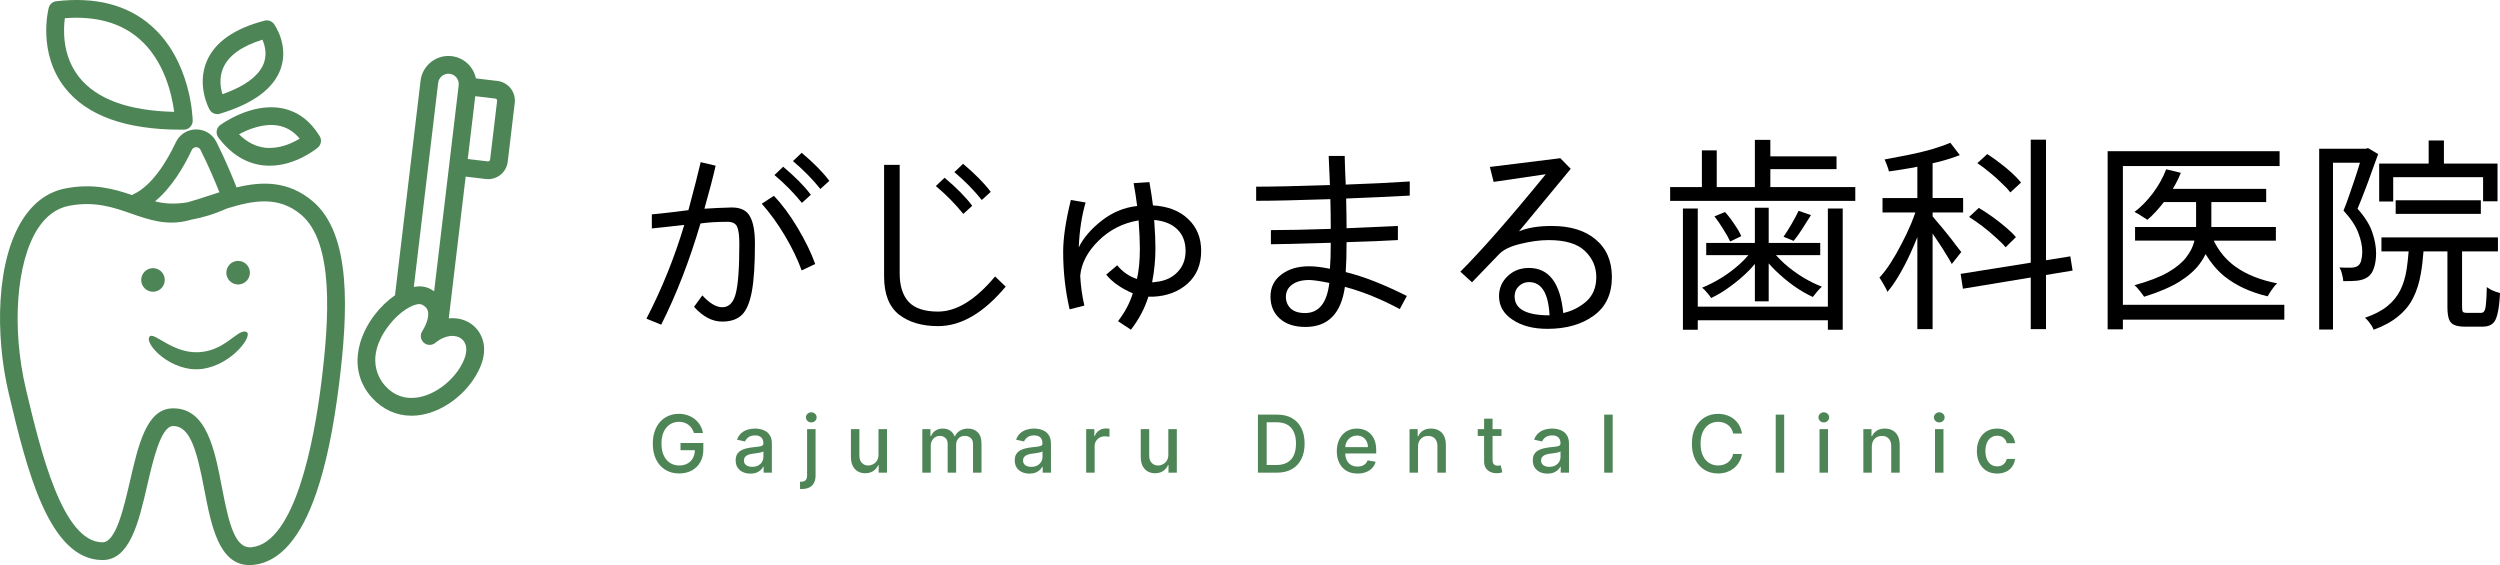<?xml version="1.0" encoding="UTF-8"?><svg id="_レイヤー_2" xmlns="http://www.w3.org/2000/svg" viewBox="0 0 242.775 54.875"><g id="_レイヤー_1-2"><path d="M150.697,21.943c-1.305,0-2.368.175-3.189.525l5.026-6.075-1.01-1.029-6.842.848.364,1.453,5.066-.747c-3.445,4.225-6.21,7.38-8.296,9.466l1.131,1.029,2.644-2.745c.417-.431,1.11-.76,2.078-.989.983-.242,1.891-.363,2.725-.363,1.628,0,2.806.357,3.532,1.07.727.7,1.09,1.541,1.09,2.523,0,.996-.323,1.783-.969,2.361-.646.565-1.392.942-2.24,1.13-.283-2.92-1.393-4.38-3.33-4.38-.834,0-1.527.269-2.079.807-.552.525-.828,1.171-.828,1.938,0,.942.438,1.702,1.312,2.281.875.592,2.005.888,3.391.888,1.817,0,3.31-.424,4.481-1.272,1.184-.848,1.776-2.099,1.776-3.754,0-1.561-.525-2.779-1.574-3.653-1.036-.875-2.456-1.312-4.259-1.312ZM147.084,28.786c0-.404.135-.733.404-.989.282-.269.612-.404.989-.404,1.224,0,1.89,1.076,1.998,3.229-2.261,0-3.391-.612-3.391-1.837Z"/><path d="M130.624,16.534c-.014-.686-.027-1.151-.041-1.393h-1.554c.068,1.386.108,2.328.121,2.826-3.162.108-5.55.161-7.165.161v1.372c1.602,0,4.003-.054,7.206-.161.027.915.04,1.877.04,2.886-2.368.081-4.306.121-5.813.121v1.372c.74,0,2.678-.047,5.813-.141,0,1.036-.027,1.877-.081,2.523-.794-.161-1.466-.242-2.018-.242-1.103,0-2.005.269-2.704.807-.7.525-1.05,1.238-1.05,2.139,0,.888.303,1.601.908,2.139.606.538,1.433.807,2.483.807,2.193,0,3.471-1.298,3.835-3.895,1.749.471,3.525,1.191,5.328,2.16l.686-1.272c-2.247-1.13-4.225-1.904-5.934-2.321.054-.794.081-1.763.081-2.906,1.924-.054,3.586-.121,4.985-.202v-1.372c-.309.013-1.971.087-4.985.222,0-.686-.013-1.648-.04-2.886,2.085-.081,4.144-.175,6.176-.283v-1.372c-1.844.121-3.916.222-6.217.303-.013-.256-.033-.72-.06-1.393ZM126.728,30.4c-.605,0-1.069-.148-1.392-.444-.31-.31-.464-.686-.464-1.13,0-.484.195-.875.585-1.171.403-.309.962-.464,1.675-.464.363,0,1.016.094,1.958.283-.229,1.951-1.016,2.927-2.362,2.927Z"/><path d="M111.963,19.945c-.067-.579-.181-1.332-.343-2.26l-1.534.101c.135.74.249,1.48.343,2.22-1.251.134-2.395.605-3.431,1.413s-1.783,1.675-2.24,2.604c.067-1.628.289-3.081.666-4.359l-1.433-.242c-.498,2.018-.747,3.693-.747,5.026,0,1.924.209,3.788.626,5.591l1.433-.363c-.215-.928-.35-1.89-.404-2.886.108-1.211.7-2.348,1.776-3.411,1.077-1.063,2.375-1.722,3.896-1.978.08,1.103.121,2.018.121,2.745,0,1.157-.095,2.139-.283,2.947-.767-.256-1.406-.7-1.917-1.332l-1.07.908c.592.727,1.453,1.332,2.583,1.816-.282.928-.76,1.83-1.433,2.705l1.252.828c.78-1.009,1.345-2.079,1.695-3.209h.505c1.332-.067,2.435-.491,3.31-1.272.874-.794,1.312-1.85,1.312-3.169,0-1.265-.417-2.294-1.252-3.088-.834-.807-1.978-1.251-3.431-1.332ZM114.345,26.424c-.511.538-1.198.854-2.059.949-.161.027-.296.04-.404.04.216-1.103.323-2.207.323-3.31,0-.7-.04-1.615-.121-2.745.983.094,1.736.404,2.261.928.525.525.787,1.218.787,2.079,0,.834-.262,1.521-.787,2.059Z"/><path d="M91.102,30.259c-1.319,0-2.274-.316-2.866-.949-.579-.632-.868-1.554-.868-2.765v-10.536h-1.514v10.838c0,1.695.478,2.927,1.433,3.693.969.754,2.24,1.13,3.815,1.13,2.234,0,4.42-1.278,6.56-3.835l-1.029-.989c-1.897,2.274-3.741,3.411-5.53,3.411Z"/><path d="M95.341,19.421l.868-.787c-.619-.834-1.514-1.742-2.684-2.725l-.848.807c.996.834,1.884,1.736,2.664,2.705Z"/><path d="M93.544,20.773l.868-.787c-.619-.834-1.514-1.742-2.684-2.725l-.848.807c.996.834,1.884,1.736,2.664,2.705Z"/><path d="M77.871,19.703l.868-.787c-.619-.834-1.514-1.742-2.684-2.725l-.848.807c.996.834,1.884,1.736,2.664,2.705Z"/><path d="M77.851,14.839l-.848.807c.996.834,1.884,1.736,2.664,2.705l.868-.787c-.619-.834-1.514-1.742-2.684-2.725Z"/><path d="M71.07,20.147c-.982.027-1.87.067-2.664.121.484-1.709.848-3.101,1.09-4.178l-1.453-.343c-.242,1.05-.639,2.604-1.191,4.662-.39.04-.989.114-1.796.222-.794.094-1.379.155-1.756.182v1.372c.296-.04.801-.094,1.514-.161.713-.081,1.258-.141,1.635-.182-.955,3.189-2.18,6.223-3.673,9.103l1.433.585c1.467-2.906,2.738-6.183,3.815-9.829.753-.108,1.628-.161,2.624-.161.471,0,.78.155.928.464.148.309.222.868.222,1.675,0,2.395-.121,4.023-.363,4.884-.229.848-.659,1.272-1.292,1.272-.592,0-1.238-.384-1.938-1.15l-.807,1.11c.861.955,1.769,1.433,2.725,1.433.834,0,1.473-.215,1.917-.646.444-.431.767-1.184.969-2.26.202-1.076.303-2.624.303-4.642,0-1.211-.161-2.099-.484-2.664-.31-.579-.895-.868-1.756-.868Z"/><path d="M75.147,19.017l-1.171.767c.821.928,1.574,1.971,2.26,3.128.686,1.157,1.224,2.274,1.615,3.35l1.312-.626c-.377-1.063-.942-2.227-1.695-3.492-.753-1.265-1.527-2.308-2.321-3.128Z"/><path d="M230.542,25.995c.133-.4.2-.868.2-1.402,0-.627-.12-1.295-.361-2.002-.227-.721-.707-1.495-1.441-2.322.227-.534.454-1.101.681-1.702.24-.614.467-1.228.68-1.842.227-.627.441-1.215.641-1.762l-.981-.581-.22.06h-4.525v17.559h1.341V15.804h2.621c-.026.081-.05.155-.078.24-.133.454-.287.934-.46,1.442-.161.494-.334,1.001-.521,1.522-.174.507-.354.988-.541,1.442.721.787,1.202,1.515,1.442,2.182.254.654.38,1.261.38,1.822,0,.294-.033.567-.1.821-.053.24-.16.421-.32.541-.16.107-.374.167-.641.18h-.52c-.201,0-.414-.007-.641-.02.12.187.207.407.26.661.067.254.107.474.12.661.481.013.928,0,1.342-.04.2-.027.387-.067.56-.12.187-.067.347-.147.481-.24.28-.2.48-.501.601-.901Z"/><path d="M242.334,28.318c-.16-.053-.313-.12-.46-.2-.147-.08-.274-.16-.381-.24-.013.721-.04,1.261-.08,1.622-.026.347-.08.581-.16.701-.067.12-.173.18-.32.18h-1.362c-.213,0-.347-.033-.4-.1-.054-.067-.08-.227-.08-.481v-5.386h3.484v-1.362h-11.313v1.362h2.642c-.052.626-.114,1.223-.199,1.762-.12.761-.327,1.435-.621,2.022-.293.587-.714,1.101-1.261,1.542s-1.268.814-2.162,1.121c.106.08.213.187.32.32.12.147.227.294.32.44.094.147.16.28.201.401.987-.36,1.788-.801,2.402-1.321.627-.507,1.108-1.101,1.442-1.782.347-.694.594-1.475.74-2.343.12-.659.2-1.392.26-2.162h2.323v5.386c0,.494.047.881.14,1.161.094.28.261.474.501.581.254.12.607.18,1.061.18h1.722c.4,0,.714-.094.941-.28.227-.174.394-.501.5-.981.121-.481.201-1.148.241-2.002-.12-.04-.267-.087-.441-.14Z"/><polygon points="232.404 17.206 241.133 17.206 241.133 19.548 242.534 19.548 242.534 15.885 237.329 15.885 237.329 13.642 235.847 13.642 235.847 15.885 231.042 15.885 231.042 19.568 232.404 19.568 232.404 17.206"/><rect x="232.644" y="19.448" width="8.269" height="1.321"/><polygon points="206.154 16.125 221.371 16.125 221.371 14.683 204.673 14.683 204.673 31.982 206.154 31.982 206.154 31.041 221.831 31.041 221.831 29.599 206.154 29.599 206.154 16.125"/><path d="M212.301,24.994c-.387.507-.981.994-1.782,1.462-.801.454-1.882.868-3.243,1.241.12.094.233.207.34.34.12.133.234.274.34.42.107.133.194.254.261.36,1.415-.44,2.556-.928,3.423-1.462.868-.547,1.522-1.121,1.962-1.722.238-.315.432-.633.586-.952.485.81,1.069,1.522,1.777,2.113,1.135.921,2.549,1.582,4.245,1.982.106-.2.247-.42.42-.661.174-.254.34-.454.501-.601-1.602-.307-2.944-.841-4.025-1.602-.935-.669-1.636-1.524-2.132-2.543h6.036v-1.322h-6.27c0-.02.004-.04.004-.06v-2.363h5.325v-1.281h-9.068c.296-.504.565-1.02.78-1.562l-1.422-.34c-.307.801-.734,1.568-1.281,2.302-.548.734-1.148,1.348-1.802,1.842.12.053.26.127.42.22.16.093.314.193.461.3.16.094.287.174.38.24.559-.477,1.087-1.062,1.594-1.722h3.131v2.343c0,.026-.005.054-.005.08h-5.921v1.322h5.76c-.006.027-.008.053-.014.08-.12.507-.38,1.021-.781,1.542Z"/><path d="M189.898,23.753c-.254-.347-.534-.708-.841-1.081-.307-.387-.601-.741-.881-1.061-.214-.267-.373-.458-.501-.605v-.376h2.964v-1.401h-2.964v-3.378c.184-.045.38-.079.561-.126.774-.2,1.468-.42,2.082-.661l-.921-1.201c-.494.214-1.101.427-1.822.641-.707.2-1.461.38-2.262.541-.788.16-1.555.307-2.303.441.08.16.16.354.241.581.093.227.153.42.18.581.774-.107,1.575-.234,2.402-.38.124-.024.238-.056.361-.081v3.044h-3.384v1.401h3.19c-.121.351-.255.71-.407,1.081-.28.667-.594,1.328-.941,1.982-.334.654-.681,1.261-1.041,1.822s-.727,1.041-1.101,1.442c.133.187.273.414.42.681.16.267.281.5.361.701.387-.454.767-1.001,1.141-1.642.387-.654.747-1.348,1.081-2.082.246-.53.462-1.059.681-1.589v8.937h1.481v-9.283c.185.27.369.537.561.834.28.414.534.814.761,1.201.24.374.42.681.54.921l.921-1.161c-.106-.147-.293-.387-.56-.721Z"/><path d="M194.383,17.786c.36.334.64.634.84.901l1.042-.961c-.227-.28-.521-.587-.881-.921-.361-.334-.755-.661-1.182-.981-.413-.32-.821-.607-1.221-.861l-.961.881c.4.267.808.574,1.221.921.414.334.795.674,1.142,1.021Z"/><path d="M193.802,23.052c.4.347.721.667.961.961l1.001-.981c-.24-.294-.561-.607-.961-.941-.4-.347-.834-.687-1.301-1.021-.468-.334-.915-.627-1.342-.881l-.941.881c.427.267.868.574,1.322.921.453.347.874.701,1.261,1.061Z"/><polygon points="201.05 24.894 198.687 25.272 198.687 13.562 197.206 13.562 197.206 25.508 190.398 26.596 190.619 28.038 197.206 26.948 197.206 31.962 198.687 31.962 198.687 26.703 201.27 26.276 201.05 24.894"/><polygon points="171.918 16.425 178.345 16.425 178.345 15.184 171.918 15.184 171.918 13.582 170.416 13.582 170.416 18.167 166.712 18.167 166.712 14.603 165.271 14.603 165.271 18.167 162.188 18.167 162.188 19.508 180.167 19.508 180.167 18.167 171.918 18.167 171.918 16.425"/><path d="M175.862,20.89l-1.201-.42c-.174.374-.4.801-.681,1.281-.28.481-.54.894-.781,1.241l.981.4c.267-.32.541-.701.821-1.141.294-.454.581-.908.861-1.362Z"/><polygon points="177.504 29.779 164.87 29.779 164.87 20.249 163.429 20.249 163.429 32.022 164.87 32.022 164.87 31.101 177.504 31.101 177.504 32.022 178.946 32.022 178.946 20.249 177.504 20.249 177.504 29.779"/><path d="M169.095,22.932c-.134-.32-.354-.701-.661-1.141-.293-.454-.6-.854-.921-1.201l-1.021.42c.294.374.581.794.861,1.261.294.454.514.848.661,1.181l1.081-.52Z"/><path d="M167.173,26.976c-.627.387-1.255.708-1.882.961.147.107.3.26.46.461.174.2.314.38.421.541.627-.294,1.254-.674,1.882-1.141.641-.467,1.241-.981,1.802-1.542.203-.209.381-.419.56-.629v3.633h1.342v-3.684c.196.221.396.442.62.66.561.547,1.155,1.048,1.782,1.502.641.454,1.268.821,1.882,1.101.107-.147.247-.32.421-.521.173-.2.327-.36.46-.48-.6-.227-1.221-.534-1.862-.921-.627-.387-1.214-.821-1.762-1.301-.311-.28-.584-.561-.836-.841h4.3v-1.181h-5.005v-3.424h-1.342v3.424h-4.725v1.181h4.1c-.249.289-.521.576-.836.861-.547.494-1.141.941-1.782,1.341Z"/><path d="M193.943,45.986c-.409,0-.761-.093-1.057-.278-.293-.187-.519-.445-.677-.773-.157-.328-.236-.705-.236-1.128,0-.429.08-.808.242-1.137.161-.33.389-.588.682-.773.294-.185.64-.278,1.038-.278.321,0,.607.06.859.179.251.118.454.283.608.495.156.213.249.462.278.746h-.801c-.044-.198-.145-.369-.303-.512-.156-.143-.365-.215-.627-.215-.23,0-.431.061-.603.182-.171.119-.304.29-.399.512-.095.22-.143.481-.143.782,0,.308.047.574.14.798.094.224.226.397.397.52.172.123.375.184.608.184.156,0,.297-.028.424-.085.128-.059.235-.142.322-.25.088-.108.149-.238.184-.391h.801c-.029.273-.118.517-.267.732-.149.215-.348.383-.597.506-.248.123-.539.184-.873.184Z" fill="#4d8556"/><path d="M187.907,45.901v-4.227h.823v4.227h-.823ZM188.323,41.021c-.143,0-.266-.048-.369-.143-.101-.097-.151-.213-.151-.347,0-.136.05-.251.151-.347.103-.097.226-.146.369-.146s.265.049.366.146c.103.095.154.211.154.347,0,.134-.051.25-.154.347-.101.095-.223.143-.366.143Z" fill="#4d8556"/><path d="M181.773,43.391v2.51h-.823v-4.227h.79v.688h.052c.098-.224.25-.404.457-.539.209-.136.473-.204.79-.204.288,0,.54.061.757.182.217.119.384.297.504.534.119.237.179.529.179.878v2.689h-.823v-2.59c0-.307-.08-.546-.24-.718-.159-.174-.379-.261-.658-.261-.19,0-.36.041-.509.124-.147.083-.263.204-.349.363-.085.158-.127.349-.127.573Z" fill="#4d8556"/><path d="M176.695,45.901v-4.227h.823v4.227h-.823ZM177.111,41.021c-.143,0-.266-.048-.369-.143-.101-.097-.151-.213-.151-.347,0-.136.05-.251.151-.347.103-.097.226-.146.369-.146s.265.049.366.146c.103.095.154.211.154.347,0,.134-.051.25-.154.347-.101.095-.223.143-.366.143Z" fill="#4d8556"/><path d="M173.263,40.264v5.637h-.823v-5.637h.823Z" fill="#4d8556"/><path d="M169.163,42.097h-.859c-.033-.183-.094-.345-.184-.484-.09-.139-.2-.258-.33-.355-.131-.097-.276-.171-.438-.22-.16-.049-.329-.074-.509-.074-.325,0-.616.082-.873.245-.255.163-.456.403-.605.718-.147.316-.22.701-.22,1.156,0,.459.073.846.22,1.161.149.316.351.554.608.715.257.161.546.242.867.242.178,0,.347-.024.507-.071.161-.05.307-.122.437-.217.13-.096.24-.212.33-.35.092-.139.155-.299.19-.479l.859.003c-.046.277-.135.532-.267.765-.13.231-.298.431-.504.6-.203.167-.436.296-.699.388-.262.092-.548.138-.858.138-.488,0-.923-.116-1.305-.347-.382-.233-.682-.566-.903-.999-.218-.433-.327-.95-.327-1.549s.11-1.118.33-1.549c.22-.433.521-.765.903-.996.381-.233.815-.349,1.302-.349.299,0,.578.043.836.129.261.084.495.209.702.374.207.163.379.363.515.6.136.235.227.504.275.806Z" fill="#4d8556"/><path d="M156.607,40.264v5.637h-.823v-5.637h.823Z" fill="#4d8556"/><path d="M150.277,45.994c-.268,0-.51-.05-.727-.149-.216-.101-.388-.247-.514-.438-.125-.191-.187-.425-.187-.702,0-.238.046-.435.137-.589.092-.154.216-.276.372-.366.156-.09.33-.158.523-.204.192-.046.389-.081.589-.104.253-.029.458-.053.616-.072.158-.02.273-.052.344-.096.072-.044.108-.116.108-.215v-.019c0-.24-.068-.427-.204-.559-.134-.132-.334-.198-.6-.198-.277,0-.495.061-.655.184-.158.121-.267.256-.328.405l-.773-.176c.092-.257.226-.464.402-.622.178-.16.382-.275.614-.347.231-.073.474-.11.729-.11.169,0,.348.02.537.061.19.039.368.11.534.215.166.104.303.254.41.449.106.193.159.443.159.751v2.807h-.803v-.578h-.033c-.054.106-.133.211-.24.314-.106.103-.243.188-.41.256-.167.068-.367.102-.6.102ZM150.456,45.334c.227,0,.422-.045.583-.135.164-.09.288-.207.372-.352.086-.147.129-.304.129-.471v-.545c-.029.029-.086.057-.17.083-.083.024-.177.045-.284.063-.106.017-.21.032-.311.047-.101.013-.185.024-.253.033-.16.02-.306.054-.438.102-.13.048-.234.117-.313.207-.077.088-.116.205-.116.352,0,.204.075.358.226.462.15.103.342.154.575.154Z" fill="#4d8556"/><path d="M145.811,41.673v.66h-2.309v-.66h2.309ZM144.121,40.66h.823v3.999c0,.16.024.28.072.361.047.079.109.133.184.162.077.028.161.041.251.041.066,0,.123-.005.173-.014.049-.009.088-.016.116-.022l.148.68c-.048.018-.115.037-.204.055-.088.02-.198.031-.33.033-.216.004-.418-.035-.605-.116-.187-.081-.339-.205-.454-.374-.116-.169-.174-.381-.174-.636v-4.17Z" fill="#4d8556"/><path d="M137.704,43.391v2.51h-.823v-4.227h.79v.688h.052c.097-.224.25-.404.457-.539.209-.136.472-.204.79-.204.288,0,.54.061.757.182.216.119.384.297.503.534.12.237.179.529.179.878v2.689h-.823v-2.59c0-.307-.08-.546-.239-.718-.16-.174-.379-.261-.658-.261-.191,0-.36.041-.509.124-.147.083-.263.204-.35.363-.084.158-.126.349-.126.573Z" fill="#4d8556"/><path d="M131.829,45.986c-.416,0-.775-.089-1.076-.267-.299-.18-.53-.432-.693-.757-.162-.327-.243-.709-.243-1.148,0-.433.081-.815.243-1.145.163-.33.39-.588.682-.773.294-.185.637-.278,1.029-.278.239,0,.47.04.694.118s.425.203.603.372c.178.169.318.388.421.658.103.268.154.594.154.977v.292h-3.36v-.616h2.554c0-.217-.044-.408-.133-.575-.088-.169-.211-.302-.371-.399-.158-.097-.343-.146-.556-.146-.231,0-.433.057-.606.171-.17.112-.302.259-.396.44-.092.18-.137.375-.137.586v.482c0,.283.049.523.148.721.101.198.241.349.421.454.18.103.39.154.631.154.155,0,.298-.022.426-.066.129-.046.24-.114.333-.204.094-.09.165-.201.215-.333l.779.14c-.063.229-.175.43-.336.603-.16.171-.361.304-.603.399-.24.094-.514.14-.823.14Z" fill="#4d8556"/><path d="M123.98,45.901h-1.825v-5.637h1.883c.552,0,1.026.113,1.423.339.396.224.7.546.911.966.213.418.319.92.319,1.506s-.107,1.092-.322,1.514c-.213.422-.521.747-.925.974-.403.226-.892.339-1.464.339ZM123.006,45.158h.927c.43,0,.786-.081,1.071-.242.284-.163.497-.399.638-.707.142-.31.212-.688.212-1.134,0-.442-.07-.817-.212-1.126-.139-.308-.347-.542-.624-.702s-.621-.24-1.032-.24h-.98v4.15Z" fill="#4d8556"/><path d="M113.456,44.147v-2.474h.826v4.227h-.809v-.732h-.044c-.098.226-.253.414-.468.564-.213.149-.478.223-.796.223-.271,0-.511-.06-.721-.179-.207-.121-.37-.3-.49-.537-.117-.237-.176-.529-.176-.878v-2.689h.823v2.59c0,.288.08.518.24.688.159.171.367.256.622.256.154,0,.307-.039.459-.116.154-.077.282-.194.383-.35.103-.156.153-.354.151-.595Z" fill="#4d8556"/><path d="M105.479,45.901v-4.227h.795v.671h.044c.077-.228.213-.406.407-.537.197-.132.419-.198.666-.198.052,0,.112.002.182.006.072.004.127.008.168.014v.787c-.033-.009-.092-.019-.176-.03-.085-.013-.169-.019-.253-.019-.195,0-.368.041-.521.124-.15.081-.269.194-.357.339-.089.143-.133.306-.133.49v2.582h-.822Z" fill="#4d8556"/><path d="M99.971,45.994c-.268,0-.51-.05-.727-.149-.216-.101-.388-.247-.515-.438-.125-.191-.187-.425-.187-.702,0-.238.046-.435.138-.589.092-.154.216-.276.371-.366.156-.09.33-.158.523-.204.193-.046.389-.081.589-.104.253-.029.459-.053.617-.072.157-.02.272-.052.344-.096.071-.044.107-.116.107-.215v-.019c0-.24-.068-.427-.204-.559-.134-.132-.334-.198-.6-.198-.277,0-.495.061-.655.184-.158.121-.267.256-.327.405l-.773-.176c.092-.257.226-.464.402-.622.178-.16.383-.275.614-.347.231-.073.474-.11.729-.11.169,0,.348.02.537.061.191.039.369.11.534.215.167.104.304.254.41.449.106.193.16.443.16.751v2.807h-.804v-.578h-.033c-.053.106-.133.211-.24.314-.106.103-.243.188-.41.256-.167.068-.367.102-.6.102ZM100.15,45.334c.228,0,.422-.045.584-.135.163-.09.287-.207.371-.352.087-.147.13-.304.13-.471v-.545c-.03.029-.087.057-.171.083-.083.024-.177.045-.283.063-.107.017-.211.032-.311.047-.101.013-.186.024-.254.033-.159.02-.305.054-.437.102-.13.048-.235.117-.314.207-.077.088-.116.205-.116.352,0,.204.075.358.226.462.15.103.342.154.575.154Z" fill="#4d8556"/><path d="M89.566,45.901v-4.227h.79v.688h.052c.088-.233.232-.415.432-.545.2-.132.439-.198.718-.198.283,0,.519.066.71.198.193.132.335.314.427.545h.044c.101-.226.261-.406.482-.539.22-.136.483-.204.787-.204.383,0,.696.12.938.361.244.24.366.603.366,1.087v2.835h-.823v-2.758c0-.286-.078-.494-.234-.622-.156-.128-.342-.193-.559-.193-.268,0-.476.083-.625.248-.149.163-.223.373-.223.63v2.694h-.82v-2.81c0-.229-.072-.414-.215-.553-.143-.139-.329-.209-.559-.209-.156,0-.3.041-.432.124-.13.081-.236.193-.317.338-.079.145-.118.313-.118.504v2.606h-.823Z" fill="#4d8556"/><path d="M85.31,44.147v-2.474h.826v4.227h-.809v-.732h-.044c-.097.226-.253.414-.468.564-.213.149-.478.223-.795.223-.272,0-.512-.06-.721-.179-.207-.121-.371-.3-.49-.537-.118-.237-.176-.529-.176-.878v-2.689h.823v2.59c0,.288.08.518.239.688.16.171.367.256.622.256.154,0,.307-.039.46-.116.154-.077.282-.194.383-.35.103-.156.153-.354.151-.595Z" fill="#4d8556"/><path d="M78.377,41.673h.823v4.503c0,.283-.051.521-.154.716-.101.194-.251.342-.451.443-.198.101-.443.151-.735.151h-.083c-.028,0-.056,0-.085-.003v-.707h.132c.194,0,.335-.052.421-.157.088-.103.132-.252.132-.449v-4.497ZM78.784,41.021c-.143,0-.266-.048-.369-.143-.101-.097-.151-.213-.151-.347,0-.136.05-.251.151-.347.103-.097.226-.146.369-.146s.265.049.366.146c.103.095.154.211.154.347,0,.134-.051.25-.154.347-.101.095-.223.143-.366.143Z" fill="#4d8556"/><path d="M72.87,45.994c-.268,0-.51-.05-.727-.149-.217-.101-.388-.247-.515-.438-.125-.191-.187-.425-.187-.702,0-.238.046-.435.138-.589.092-.154.216-.276.372-.366.156-.09.33-.158.523-.204.193-.046.389-.081.589-.104.253-.029.459-.053.617-.072.158-.02.272-.052.344-.096.072-.044.107-.116.107-.215v-.019c0-.24-.068-.427-.204-.559-.134-.132-.334-.198-.6-.198-.277,0-.495.061-.655.184-.158.121-.267.256-.328.405l-.773-.176c.092-.257.226-.464.402-.622.178-.16.382-.275.614-.347.231-.073.474-.11.729-.11.169,0,.348.02.537.061.191.039.369.11.534.215.167.104.304.254.41.449.106.193.16.443.16.751v2.807h-.804v-.578h-.033c-.053.106-.133.211-.239.314-.106.103-.243.188-.41.256-.167.068-.367.102-.6.102ZM73.049,45.334c.228,0,.422-.045.584-.135.163-.09.287-.207.371-.352.086-.147.129-.304.129-.471v-.545c-.029.029-.086.057-.171.083-.083.024-.177.045-.284.063-.106.017-.21.032-.311.047-.101.013-.185.024-.253.033-.16.02-.305.054-.438.102-.13.048-.235.117-.314.207-.077.088-.116.205-.116.352,0,.204.075.358.226.462.15.103.342.154.575.154Z" fill="#4d8556"/><path d="M67.39,42.045c-.053-.167-.125-.317-.215-.449-.088-.134-.194-.248-.317-.341-.123-.095-.263-.168-.421-.217-.156-.049-.327-.074-.515-.074-.317,0-.604.082-.859.245-.255.163-.457.403-.605.718-.147.314-.22.698-.22,1.153s.074.843.223,1.159c.149.316.352.555.611.718.259.163.553.245.883.245.306,0,.573-.062.801-.187.229-.125.406-.301.531-.528.127-.229.19-.499.19-.809l.22.041h-1.613v-.702h2.216v.641c0,.473-.101.884-.303,1.233-.2.347-.477.615-.831.804-.352.189-.756.283-1.211.283-.51,0-.958-.118-1.343-.352-.383-.235-.683-.568-.897-.999-.215-.433-.322-.947-.322-1.541,0-.45.062-.853.187-1.211s.3-.661.526-.911c.228-.251.494-.443.801-.575.308-.134.645-.201,1.01-.201.305,0,.588.045.85.135.264.09.499.217.705.383.207.165.379.362.515.589.136.226.228.476.275.751h-.872Z" fill="#4d8556"/><path d="M30.342,19.524c-2.368-1.989-4.922-1.916-7.368-1.325-.362-.917-1.095-2.704-1.967-4.429-.381-.753-1.147-1.215-1.986-1.201-.844.012-1.593.495-1.953,1.26-.861,1.827-2.277,4.188-4.139,5.051-.04.017-.076.04-.11.062-1.747-.596-3.743-1.16-6.423-.653-1.693.321-3.095,1.322-4.166,2.975-1.225,1.889-1.977,4.612-2.177,7.874-.179,2.931.103,6.147.794,9.058,1.714,7.214,3.846,16.191,9.115,16.191,2.656,0,3.512-3.697,4.339-7.271.556-2.407,1.319-5.703,2.477-5.739h.052c1.693,0,2.322,2.578,3.019,6.209.66,3.426,1.402,7.29,4.382,7.29.136,0,.276-.009.42-.024,2.537-.286,4.581-2.647,6.076-7.018.932-2.725,1.648-6.146,2.189-10.463.878-7.019,1.261-14.63-2.573-17.849v.002ZM18.626,14.564c.114-.241.331-.269.419-.271.083.003.305.021.424.257.784,1.551,1.467,3.193,1.838,4.122-.365.115-.727.234-1.083.351-.703.231-1.371.448-2.031.629-1.373.222-2.416.097-3.135-.105,1.605-1.318,2.795-3.345,3.567-4.982l.002-.002ZM31.205,37.159c-.722,5.765-2.56,15.508-6.75,15.982-1.629.184-2.213-2.208-2.918-5.878-.685-3.569-1.462-7.609-4.694-7.609-.04,0-.081,0-.122.002-2.484.076-3.269,3.474-4.101,7.073-.611,2.645-1.373,5.935-2.661,5.935-3.906,0-6.032-8.946-7.439-14.866-1.414-5.953-.94-12.367,1.152-15.596.806-1.243,1.829-1.99,3.042-2.22,2.501-.474,4.313.159,6.064.77,1.679.586,3.414,1.191,5.506.658.105-.026.21-.057.315-.086,1.018-.176,2.169-.512,3.448-1.082,2.573-.794,5.003-1.234,7.186.6,3.219,2.704,2.744,10.139,1.97,16.315v.002Z" fill="#4d8556"/><path d="M48.309,7.862l-2.094-.25c-.231-1.117-1.152-2.016-2.344-2.158-.723-.086-1.436.114-2.008.565-.572.45-.935,1.096-1.021,1.82l-2.472,20.73c-.003.035-.002.069-.002.102-.739.502-1.437,1.181-2,1.923-.641.844-1.44,2.192-1.616,3.828-.169,1.58.31,3.04,1.387,4.219,1.035,1.134,2.368,1.73,3.827,1.73.31,0,.627-.028.949-.083,2.38-.407,4.735-2.323,5.727-4.66.834-1.965.127-3.417-.813-4.121-.642-.481-1.431-.672-2.249-.589l1.641-13.766,1.953.233c.077.009.153.014.229.014.956,0,1.786-.717,1.902-1.691l.682-5.713c.126-1.05-.627-2.006-1.676-2.132l-.002-.002ZM42.552,8.043c.066-.55.567-.943,1.114-.877.549.065.942.565.877,1.115l-2.385,20.008c-.127-.088-.26-.172-.407-.246-.477-.241-1.011-.284-1.564-.181l2.363-19.82.002.002ZM44.797,32.887c.539.403.637,1.177.258,2.066-.763,1.797-2.627,3.326-4.432,3.634-1.263.217-2.344-.159-3.214-1.111-.525-.576-2.055-2.699.329-5.84,1.07-1.41,2.341-2.106,2.985-2.106.1,0,.184.017.251.05.427.217.536.465.579.632.174.669-.345,1.644-.539,1.935-.241.353-.184.831.131,1.12.317.29.797.302,1.128.029,1.011-.832,1.996-.806,2.523-.412v.002ZM47.594,15.503c-.012.107-.112.183-.217.171l-1.953-.233.727-6.101,1.953.233c.107.012.183.11.171.217l-.682,5.713h.002Z" fill="#4d8556"/><path d="M16.002,27.186c0-.633-.513-1.146-1.145-1.146s-1.145.514-1.145,1.146.513,1.146,1.145,1.146,1.145-.514,1.145-1.146Z" fill="#4d8556"/><path d="M23.123,25.335c-.632,0-1.145.514-1.145,1.146s.513,1.146,1.145,1.146,1.145-.514,1.145-1.146-.513-1.146-1.145-1.146Z" fill="#4d8556"/><path d="M23.86,32.206c-.885-.176-2.006,1.863-4.557,1.997-2.551.134-4.342-2.009-4.773-1.523-.594.672,2.118,3.545,5.105,3.144,2.985-.402,5.11-3.442,4.225-3.617Z" fill="#4d8556"/><path d="M17.554,12.592h.305c.229-.002.449-.096.61-.262.16-.165.248-.388.243-.617-.005-.236-.157-5.83-4.044-9.227C12.365.472,9.269-.324,5.467.119c-.353.041-.644.295-.734.638-.047.176-1.094,4.35,1.557,7.75,2.115,2.713,5.902,4.086,11.264,4.086ZM6.297,1.768c3.002-.233,5.432.441,7.229,2.006,2.473,2.154,3.183,5.504,3.386,7.087-4.449-.098-7.559-1.241-9.254-3.402-1.616-2.059-1.511-4.577-1.361-5.692v.002Z" fill="#4d8556"/><path d="M21.102,11.081c.083,0,.165-.012.248-.036,3.271-.986,5.264-2.471,5.925-4.42.768-2.261-.603-4.207-.663-4.289-.208-.288-.572-.42-.916-.331-2.933.762-4.823,2.084-5.613,3.928-1.009,2.354.212,4.61.265,4.705.155.279.446.445.753.445h.002ZM21.673,6.597c.522-1.198,1.803-2.12,3.813-2.742.224.515.455,1.355.152,2.23-.425,1.23-1.815,2.283-4.037,3.066-.188-.62-.345-1.598.072-2.554Z" fill="#4d8556"/><path d="M21.384,12.145c-.186.136-.308.343-.341.57s.028.46.165.643c1.216,1.606,2.678,2.514,4.347,2.699.214.024.424.035.63.035,2.563,0,4.587-1.684,4.68-1.761.326-.274.401-.746.179-1.11-.923-1.505-2.155-2.415-3.66-2.707-2.971-.576-5.877,1.541-5.999,1.632h-.002ZM29.104,13.461c-.735.445-2.005,1.038-3.367.882-.916-.105-1.764-.541-2.527-1.303.897-.484,2.415-1.117,3.853-.834.794.155,1.467.569,2.041,1.255Z" fill="#4d8556"/></g></svg>
